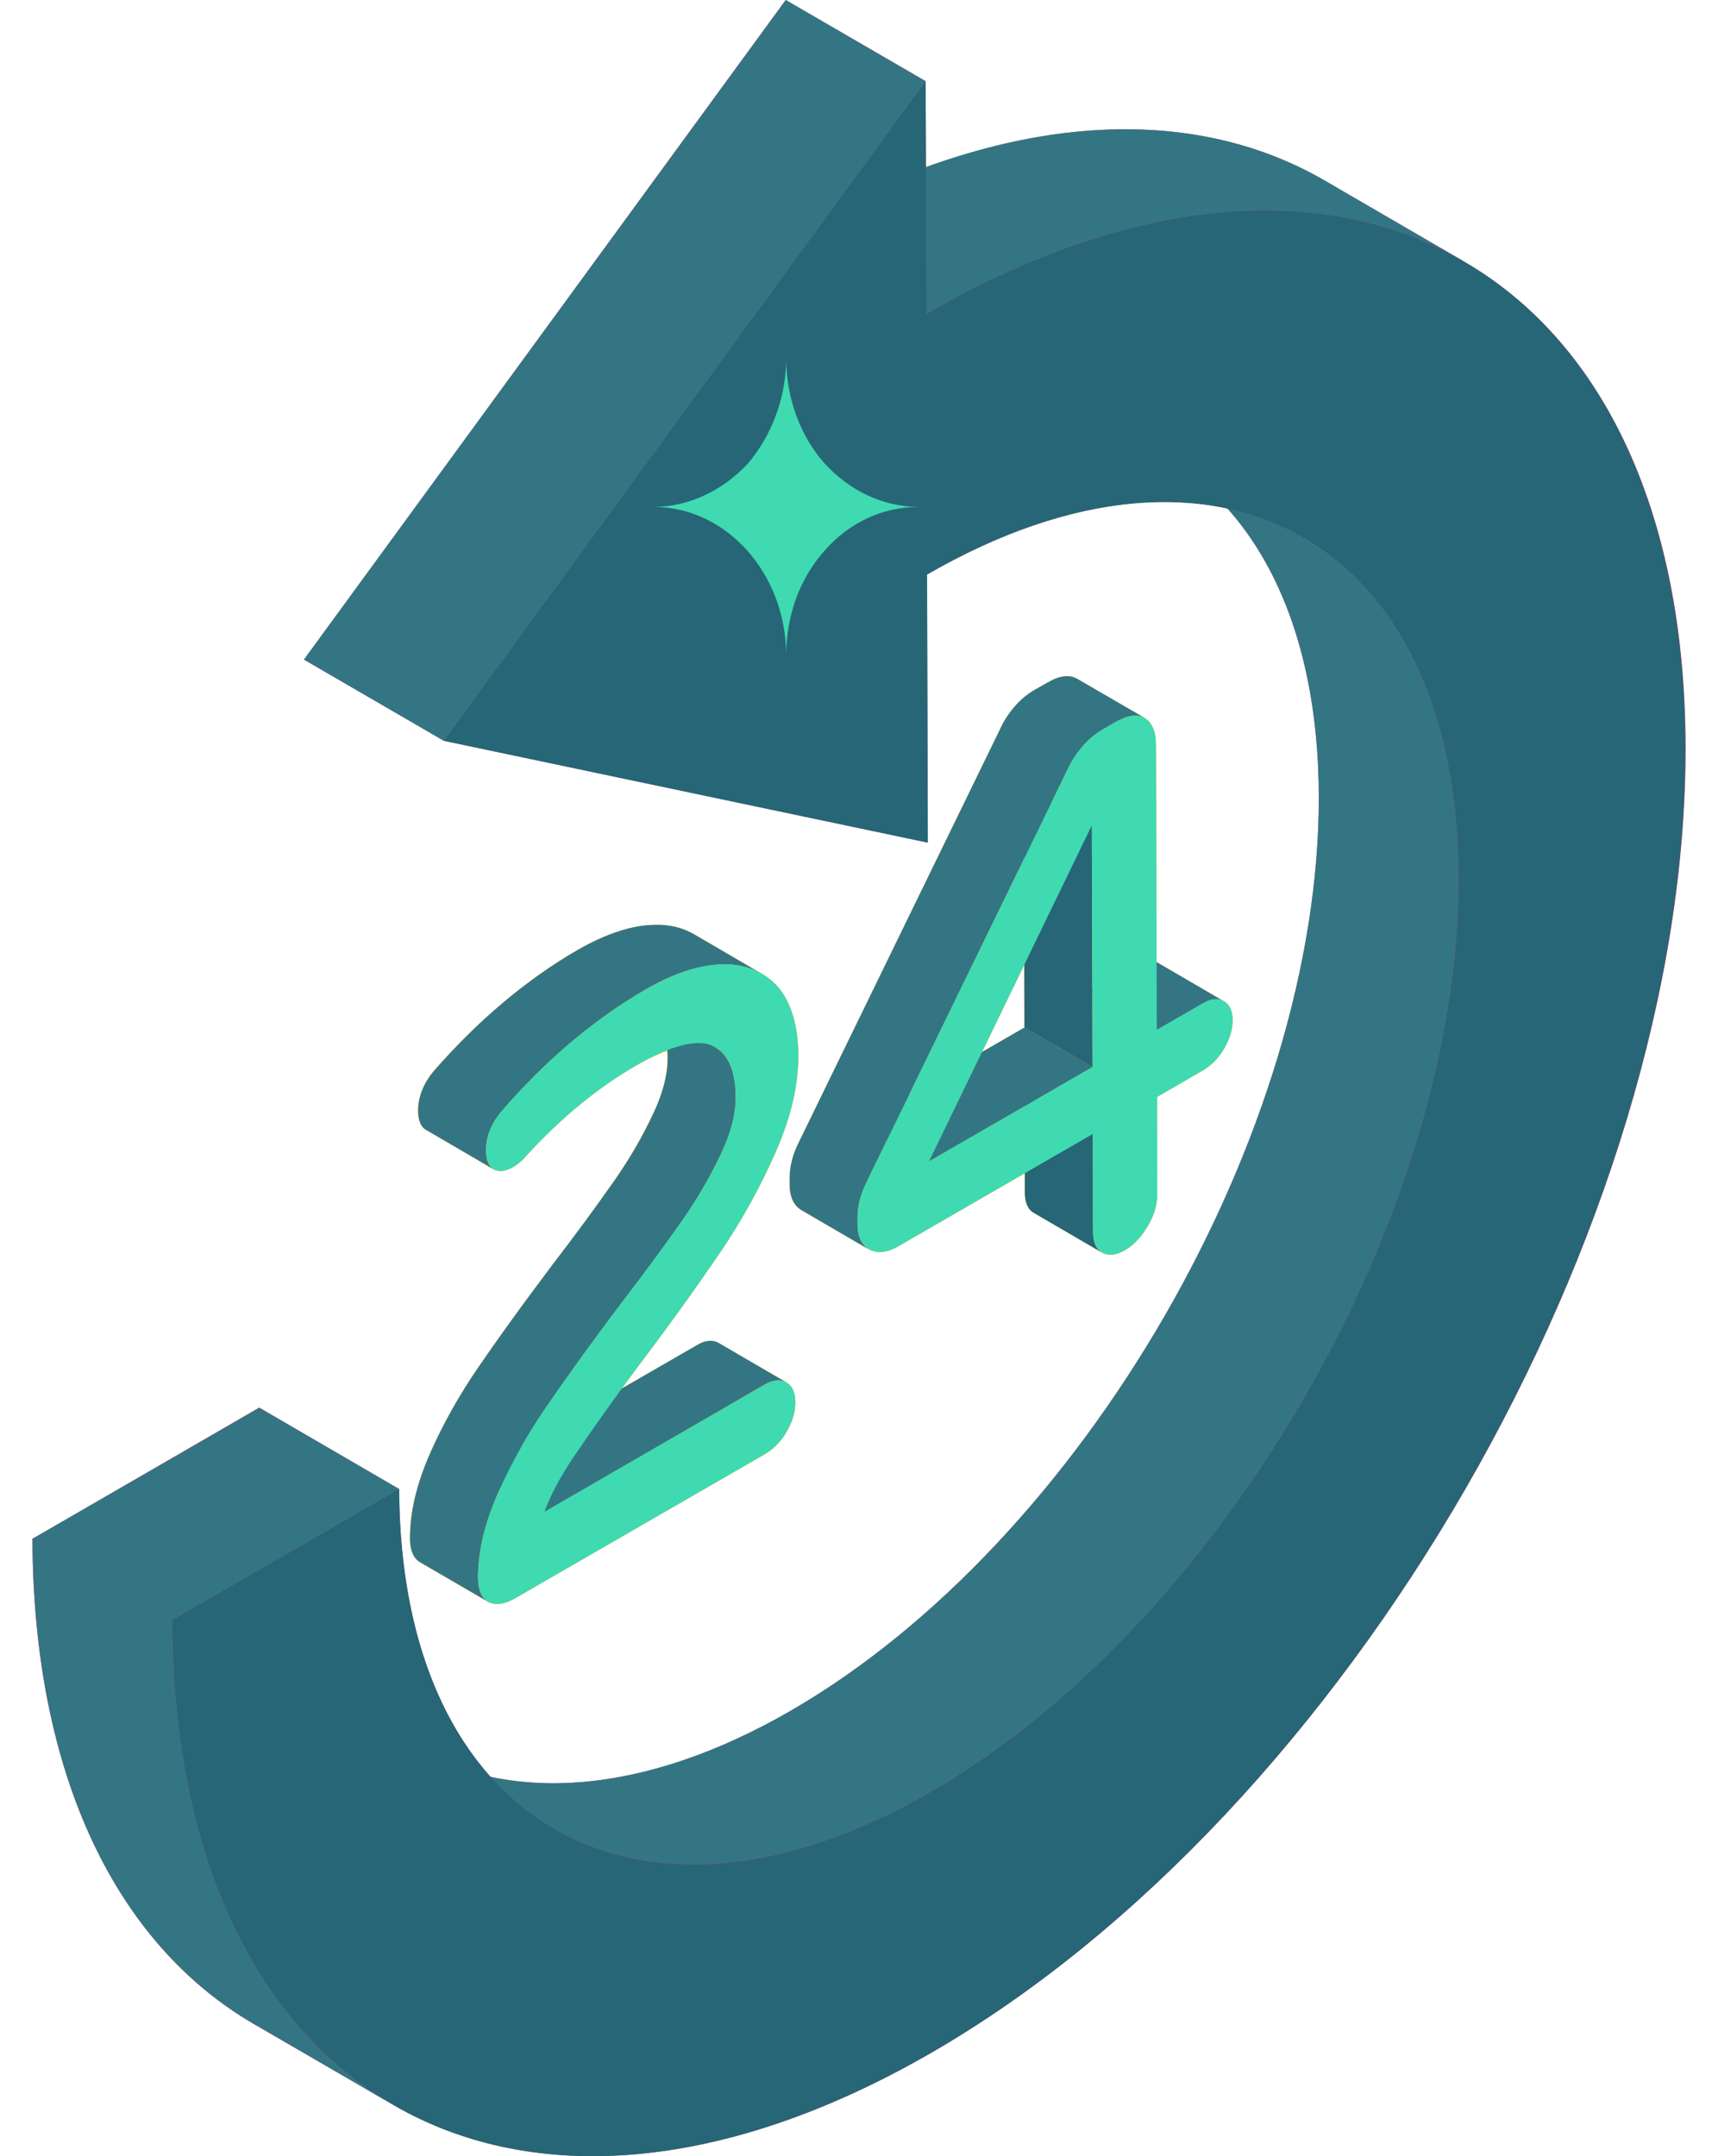 <svg width="51" height="64" viewBox="0 0 51 64" fill="none" xmlns="http://www.w3.org/2000/svg">
<path d="M50.038 22.16C50.078 36.391 40.026 53.78 27.65 60.929C21.415 64.53 15.758 64.852 11.672 62.474L7.52 60.069C3.489 57.717 0.989 52.745 0.962 45.677L7.695 41.78L11.847 44.198C11.861 47.934 12.855 50.837 14.562 52.745C17.088 53.282 20.165 52.691 23.471 50.783C32.138 45.771 39.18 33.596 39.153 23.625C39.139 19.903 38.145 17 36.438 15.092C33.899 14.541 30.821 15.146 27.516 17.054L27.543 25.009L13.177 21.986L9.025 19.58L23.323 0.001L27.475 2.407L27.489 4.973C32.058 3.293 36.156 3.522 39.328 5.363L43.171 7.594L43.48 7.768L43.319 7.688C47.444 9.986 50.024 14.998 50.038 22.16Z" fill="#DF3260"/>
<path d="M16.442 54.279L12.29 51.867C15.15 53.528 19.107 53.299 23.47 50.779C32.143 45.772 39.177 33.593 39.148 23.628C39.135 18.679 37.381 15.194 34.558 13.552L38.71 15.965C41.534 17.606 43.287 21.092 43.302 26.041C43.329 36.007 36.295 48.185 27.623 53.192C23.259 55.711 19.302 55.941 16.442 54.279Z" fill="#347584"/>
<path d="M11.676 62.481L7.524 60.067C3.49 57.722 0.985 52.744 0.965 45.674L5.117 48.087C5.137 55.156 7.643 60.137 11.676 62.481Z" fill="#347584"/>
<path d="M5.117 48.087L0.965 45.674L7.699 41.786L11.851 44.199L5.117 48.087ZM39.321 5.356L43.473 7.77C39.388 5.395 33.73 5.723 27.498 9.322L23.346 6.908C29.578 3.31 35.234 2.982 39.321 5.356Z" fill="#347584"/>
<path d="M13.175 21.99L9.022 19.576L23.327 0L27.479 2.412L13.175 21.99Z" fill="#347584"/>
<path d="M27.479 2.412L27.498 9.322C39.881 2.173 49.99 7.932 50.031 22.155C50.071 36.386 40.028 53.781 27.645 60.93C15.267 68.078 5.157 62.317 5.117 48.087L11.851 44.199C11.879 54.164 18.95 58.201 27.623 53.193C36.296 48.186 43.331 36.007 43.302 26.041C43.274 16.076 36.194 12.047 27.521 17.054L27.542 25.012L13.175 21.99L27.479 2.412Z" fill="#266677"/>
<path d="M36.335 29.723C36.163 29.618 35.952 29.637 35.714 29.781L34.338 30.574L32.322 29.398L33.689 28.605C33.938 28.463 34.147 28.453 34.321 28.549L36.335 29.723Z" fill="#FFDE9B"/>
<path d="M32.716 37.181L30.7 36.007C30.509 35.902 30.423 35.691 30.423 35.386V32.493L32.439 33.658L32.447 36.56C32.447 36.867 32.533 37.076 32.716 37.181Z" fill="#FFD06C"/>
<path d="M27.578 34.474L25.56 33.3L30.413 30.498L32.432 31.672L27.578 34.474Z" fill="#FFDE9B"/>
<path d="M32.432 31.672L30.412 30.499L30.392 23.324L32.412 24.497L32.432 31.672Z" fill="#FFD06C"/>
<path d="M33.995 21.319C33.765 21.185 33.469 21.225 33.116 21.433L32.734 21.654C32.514 21.782 32.316 21.946 32.151 22.14C31.971 22.345 31.82 22.573 31.702 22.819L25.705 35.128C25.544 35.462 25.456 35.806 25.456 36.122V36.332C25.456 36.704 25.581 36.962 25.81 37.095L23.794 35.921C23.566 35.786 23.442 35.53 23.442 35.156V34.956C23.442 34.632 23.528 34.288 23.691 33.953L29.688 21.644C29.793 21.405 29.935 21.186 30.126 20.966C30.307 20.756 30.509 20.593 30.709 20.479L31.1 20.259C31.454 20.049 31.74 20.021 31.97 20.145L33.995 21.319Z" fill="#FFDE9B"/>
<path d="M36.334 29.719C36.499 29.813 36.592 30.007 36.592 30.279C36.592 30.56 36.502 30.844 36.338 31.127C36.188 31.389 35.974 31.609 35.717 31.767L34.347 32.56L34.353 35.46C34.353 35.761 34.258 36.077 34.07 36.396C33.882 36.715 33.656 36.958 33.394 37.109C33.125 37.263 32.899 37.282 32.715 37.177C32.533 37.072 32.447 36.863 32.447 36.562L32.437 33.66L26.663 36.994C26.34 37.181 26.053 37.213 25.815 37.091C25.582 36.959 25.459 36.707 25.457 36.329V36.126C25.457 35.804 25.548 35.464 25.705 35.127L31.703 22.815C31.814 22.582 31.959 22.358 32.147 22.137C32.331 21.933 32.531 21.768 32.733 21.652L33.117 21.431C33.471 21.226 33.764 21.189 33.991 21.319C34.204 21.455 34.314 21.721 34.316 22.12L34.34 30.57L35.711 29.777C35.955 29.637 36.163 29.622 36.334 29.719ZM32.432 31.672L32.412 24.497L27.578 34.473L32.432 31.672Z" fill="#FEBC1F"/>
<path d="M23.336 41.03C23.166 40.935 22.947 40.953 22.698 41.097L16.166 44.879L14.141 43.704L20.682 39.932C20.931 39.779 21.14 39.76 21.322 39.855L23.337 41.03H23.336Z" fill="#FFDE9B"/>
<path d="M14.489 47.543L12.471 46.37C12.272 46.256 12.172 46.01 12.171 45.662C12.17 44.877 12.375 44.028 12.769 43.134C13.152 42.267 13.637 41.405 14.203 40.58C14.756 39.769 15.493 38.748 16.398 37.543C17.033 36.718 17.65 35.88 18.249 35.03C18.706 34.374 19.082 33.721 19.378 33.087C19.676 32.466 19.821 31.897 19.821 31.393C19.817 30.638 19.613 30.142 19.21 29.907L21.228 31.082C21.631 31.316 21.837 31.811 21.84 32.567C21.84 33.071 21.696 33.639 21.397 34.26C21.076 34.938 20.699 35.588 20.269 36.203C19.817 36.849 19.198 37.699 18.418 38.716C17.664 39.712 16.931 40.724 16.222 41.753C15.657 42.578 15.17 43.441 14.789 44.307C14.393 45.202 14.188 46.05 14.191 46.834C14.191 47.183 14.291 47.429 14.489 47.543Z" fill="#FFDE9B"/>
<path d="M22.61 28.902C22.262 28.705 21.865 28.609 21.465 28.625C20.777 28.635 20.005 28.882 19.182 29.36C17.645 30.247 16.194 31.47 14.886 32.989C14.58 33.351 14.426 33.744 14.426 34.144C14.426 34.421 14.503 34.621 14.656 34.709L12.641 33.533C12.489 33.447 12.412 33.246 12.412 32.97C12.412 32.569 12.565 32.177 12.861 31.814C14.178 30.296 15.629 29.073 17.168 28.186C17.989 27.718 18.753 27.46 19.44 27.451C19.88 27.44 20.261 27.535 20.596 27.728L22.61 28.902Z" fill="#FFDE9B"/>
<path d="M19.185 29.362C20.009 28.886 20.778 28.632 21.462 28.622C22.139 28.61 22.69 28.84 23.094 29.294C23.485 29.755 23.695 30.442 23.699 31.338C23.7 32.221 23.477 33.179 23.022 34.199C22.579 35.211 22.047 36.18 21.431 37.096C20.661 38.229 19.862 39.341 19.034 40.432C18.341 41.358 17.67 42.301 17.02 43.258C16.625 43.849 16.334 44.391 16.163 44.874L22.699 41.101C22.949 40.956 23.163 40.932 23.34 41.032C23.518 41.133 23.609 41.325 23.612 41.613C23.612 41.909 23.522 42.204 23.344 42.504C23.193 42.775 22.973 43.002 22.706 43.161L15.291 47.441C14.981 47.621 14.719 47.653 14.504 47.553C14.297 47.441 14.192 47.192 14.191 46.835C14.188 46.05 14.393 45.202 14.788 44.307C15.17 43.441 15.656 42.578 16.222 41.754C16.776 40.942 17.512 39.921 18.418 38.717C19.197 37.699 19.817 36.849 20.267 36.204C20.724 35.546 21.1 34.894 21.397 34.26C21.695 33.639 21.841 33.071 21.839 32.566C21.837 31.76 21.603 31.25 21.145 31.037C20.68 30.836 19.922 31.027 18.887 31.625C17.746 32.283 16.656 33.179 15.644 34.283C15.532 34.422 15.396 34.541 15.243 34.635C15.011 34.769 14.815 34.796 14.657 34.706C14.504 34.618 14.43 34.424 14.428 34.142C14.428 33.744 14.58 33.354 14.885 32.989C16.199 31.471 17.649 30.248 19.185 29.36V29.362Z" fill="#FEBC1F"/>
<path d="M36.334 29.719L36.325 29.718L34.335 28.557L34.316 22.12C34.316 21.721 34.204 21.455 33.991 21.319C33.836 21.232 33.641 21.249 33.429 21.314C33.644 21.247 33.839 21.229 33.993 21.319L31.97 20.145C31.741 20.021 31.454 20.049 31.1 20.259L30.709 20.479C30.26 20.757 29.905 21.163 29.688 21.644L23.691 33.953C23.528 34.288 23.442 34.632 23.442 34.956V35.157C23.442 35.53 23.566 35.786 23.795 35.921L25.811 37.095C25.581 36.961 25.456 36.704 25.456 36.332V36.121C25.456 35.829 25.537 35.512 25.678 35.202C25.542 35.492 25.467 35.806 25.458 36.126V36.328C25.459 36.707 25.583 36.959 25.815 37.091C26.053 37.213 26.339 37.181 26.663 36.994L30.423 34.824V35.386C30.423 35.691 30.509 35.902 30.7 36.007L32.715 37.181C32.623 37.127 32.552 37.043 32.513 36.943C32.552 37.042 32.624 37.124 32.715 37.177C32.9 37.282 33.125 37.263 33.394 37.11C33.656 36.958 33.88 36.715 34.07 36.396C34.247 36.115 34.345 35.792 34.353 35.46L34.345 32.56L35.717 31.767C35.955 31.63 36.169 31.408 36.338 31.127C36.502 30.844 36.593 30.56 36.593 30.279C36.592 30.007 36.499 29.813 36.334 29.719ZM30.408 28.633L30.412 30.498L29.152 31.226L30.408 28.633ZM35.957 29.692C35.992 29.683 36.029 29.664 36.063 29.661C36.029 29.664 35.992 29.684 35.955 29.692H35.957Z" fill="#FEBC1F"/>
<path d="M23.336 41.027C23.524 41.135 23.605 41.323 23.605 41.618C23.619 41.914 23.524 42.21 23.35 42.505C23.175 42.801 22.96 43.016 22.705 43.164L15.287 47.437C14.978 47.625 14.723 47.652 14.508 47.558C14.494 47.558 14.481 47.544 14.481 47.544L12.465 46.375C12.277 46.255 12.169 46.013 12.169 45.663C12.169 44.87 12.371 44.024 12.774 43.137C13.15 42.263 13.634 41.403 14.199 40.584C14.763 39.764 15.489 38.743 16.402 37.547C17.182 36.525 17.8 35.679 18.243 35.034C18.7 34.375 19.076 33.717 19.372 33.085C19.681 32.467 19.816 31.903 19.816 31.392C19.816 31.311 19.802 31.258 19.802 31.191C19.52 31.298 19.224 31.433 18.888 31.621C17.746 32.279 16.658 33.179 15.65 34.281C15.502 34.443 15.368 34.563 15.247 34.631C15.005 34.765 14.817 34.792 14.655 34.711L12.64 33.529C12.492 33.448 12.411 33.247 12.411 32.964C12.411 32.575 12.559 32.172 12.855 31.809C14.185 30.29 15.636 29.067 17.168 28.18C17.988 27.724 18.754 27.455 19.439 27.455C19.883 27.441 20.259 27.535 20.595 27.724L22.611 28.906C22.597 28.893 22.57 28.893 22.544 28.879C22.745 28.987 22.933 29.121 23.094 29.296C23.484 29.753 23.699 30.438 23.699 31.338C23.699 32.225 23.471 33.179 23.027 34.201C22.584 35.209 22.046 36.176 21.428 37.103C20.81 38.017 20.017 39.132 19.036 40.436C18.835 40.705 18.646 40.96 18.458 41.215L20.689 39.925C20.931 39.777 21.146 39.764 21.321 39.858L23.336 41.027Z" fill="#FEBC1F"/>
<path d="M36.335 29.723C36.163 29.618 35.952 29.637 35.714 29.781L34.338 30.574L32.322 29.398L33.689 28.605C33.938 28.463 34.147 28.453 34.321 28.549L36.335 29.723Z" fill="#347584"/>
<path d="M32.716 37.181L30.7 36.007C30.509 35.902 30.423 35.691 30.423 35.386V32.493L32.439 33.658L32.447 36.56C32.447 36.867 32.533 37.076 32.716 37.181Z" fill="#266677"/>
<path d="M27.578 34.474L25.56 33.3L30.413 30.498L32.432 31.672L27.578 34.474Z" fill="#347584"/>
<path d="M32.432 31.672L30.412 30.499L30.392 23.324L32.412 24.497L32.432 31.672Z" fill="#266677"/>
<path d="M33.995 21.319C33.765 21.185 33.469 21.225 33.116 21.433L32.734 21.654C32.514 21.782 32.316 21.946 32.151 22.14C31.971 22.345 31.82 22.573 31.702 22.819L25.705 35.128C25.544 35.462 25.456 35.806 25.456 36.122V36.332C25.456 36.704 25.581 36.962 25.81 37.095L23.794 35.921C23.566 35.786 23.442 35.53 23.442 35.156V34.956C23.442 34.632 23.528 34.288 23.691 33.953L29.688 21.644C29.793 21.405 29.935 21.186 30.126 20.966C30.307 20.756 30.509 20.593 30.709 20.479L31.1 20.259C31.454 20.049 31.74 20.021 31.97 20.145L33.995 21.319Z" fill="#347584"/>
<path d="M36.334 29.719C36.499 29.813 36.592 30.007 36.592 30.279C36.592 30.56 36.502 30.844 36.338 31.127C36.188 31.389 35.974 31.609 35.717 31.767L34.347 32.56L34.353 35.46C34.353 35.761 34.258 36.077 34.07 36.396C33.882 36.715 33.656 36.958 33.394 37.109C33.125 37.263 32.899 37.282 32.715 37.177C32.533 37.072 32.447 36.863 32.447 36.562L32.437 33.66L26.663 36.994C26.34 37.181 26.053 37.213 25.815 37.091C25.582 36.959 25.459 36.707 25.457 36.329V36.126C25.457 35.804 25.548 35.464 25.705 35.127L31.703 22.815C31.814 22.582 31.959 22.358 32.147 22.137C32.331 21.933 32.531 21.768 32.733 21.652L33.117 21.431C33.471 21.226 33.764 21.189 33.991 21.319C34.204 21.455 34.314 21.721 34.316 22.12L34.34 30.57L35.711 29.777C35.955 29.637 36.163 29.622 36.334 29.719ZM32.432 31.672L32.412 24.497L27.578 34.473L32.432 31.672Z" fill="#3FDAB1"/>
<path d="M23.336 41.03C23.166 40.935 22.947 40.953 22.698 41.097L16.166 44.879L14.141 43.704L20.682 39.932C20.931 39.779 21.14 39.76 21.322 39.855L23.337 41.03H23.336Z" fill="#347584"/>
<path d="M14.489 47.543L12.471 46.37C12.272 46.256 12.172 46.01 12.171 45.662C12.17 44.877 12.375 44.028 12.769 43.134C13.152 42.267 13.637 41.405 14.203 40.58C14.756 39.769 15.493 38.748 16.398 37.543C17.033 36.718 17.65 35.88 18.249 35.03C18.706 34.374 19.082 33.721 19.378 33.087C19.676 32.466 19.821 31.897 19.821 31.393C19.817 30.638 19.613 30.142 19.21 29.907L21.228 31.082C21.631 31.316 21.837 31.811 21.84 32.567C21.84 33.071 21.696 33.639 21.397 34.26C21.076 34.938 20.699 35.588 20.269 36.203C19.817 36.849 19.198 37.699 18.418 38.716C17.664 39.712 16.931 40.724 16.222 41.753C15.657 42.578 15.17 43.441 14.789 44.307C14.393 45.202 14.188 46.05 14.191 46.834C14.191 47.183 14.291 47.429 14.489 47.543Z" fill="#347584"/>
<path d="M22.61 28.902C22.262 28.705 21.865 28.609 21.465 28.625C20.777 28.635 20.005 28.882 19.182 29.36C17.645 30.247 16.194 31.47 14.886 32.989C14.58 33.351 14.426 33.744 14.426 34.144C14.426 34.421 14.503 34.621 14.656 34.709L12.641 33.533C12.489 33.447 12.412 33.246 12.412 32.97C12.412 32.569 12.565 32.177 12.861 31.814C14.178 30.296 15.629 29.073 17.168 28.186C17.989 27.718 18.753 27.46 19.44 27.451C19.88 27.44 20.261 27.535 20.596 27.728L22.61 28.902Z" fill="#347584"/>
<path d="M19.185 29.362C20.009 28.886 20.778 28.632 21.462 28.622C22.139 28.61 22.69 28.84 23.094 29.294C23.485 29.755 23.695 30.442 23.699 31.338C23.7 32.221 23.477 33.179 23.022 34.199C22.579 35.211 22.047 36.18 21.431 37.096C20.661 38.229 19.862 39.341 19.034 40.432C18.341 41.358 17.67 42.301 17.02 43.258C16.625 43.849 16.334 44.391 16.163 44.874L22.699 41.101C22.949 40.956 23.163 40.932 23.34 41.032C23.518 41.133 23.609 41.325 23.612 41.613C23.612 41.909 23.522 42.204 23.344 42.504C23.193 42.775 22.973 43.002 22.706 43.161L15.291 47.441C14.981 47.621 14.719 47.653 14.504 47.553C14.297 47.441 14.192 47.192 14.191 46.835C14.188 46.05 14.393 45.202 14.788 44.307C15.17 43.441 15.656 42.578 16.222 41.754C16.776 40.942 17.512 39.921 18.418 38.717C19.197 37.699 19.817 36.849 20.267 36.204C20.724 35.546 21.1 34.894 21.397 34.26C21.695 33.639 21.841 33.071 21.839 32.566C21.837 31.76 21.603 31.25 21.145 31.037C20.68 30.836 19.922 31.027 18.887 31.625C17.746 32.283 16.656 33.179 15.644 34.283C15.532 34.422 15.396 34.541 15.243 34.635C15.011 34.769 14.815 34.796 14.657 34.706C14.504 34.618 14.43 34.424 14.428 34.142C14.428 33.744 14.58 33.354 14.885 32.989C16.199 31.471 17.649 30.248 19.185 29.36V29.362Z" fill="#3FDAB1"/>
<path d="M27.279 15.046C26.177 15.046 25.199 15.527 24.487 16.335C23.768 17.132 23.338 18.229 23.338 19.465C23.338 17.027 21.569 15.046 19.395 15.046C20.474 15.046 21.475 14.537 22.195 13.766C22.884 12.96 23.338 11.838 23.338 10.627C23.338 11.836 23.768 12.96 24.487 13.766C25.199 14.537 26.177 15.046 27.279 15.046Z" fill="#3FDAB1"/>
</svg>
